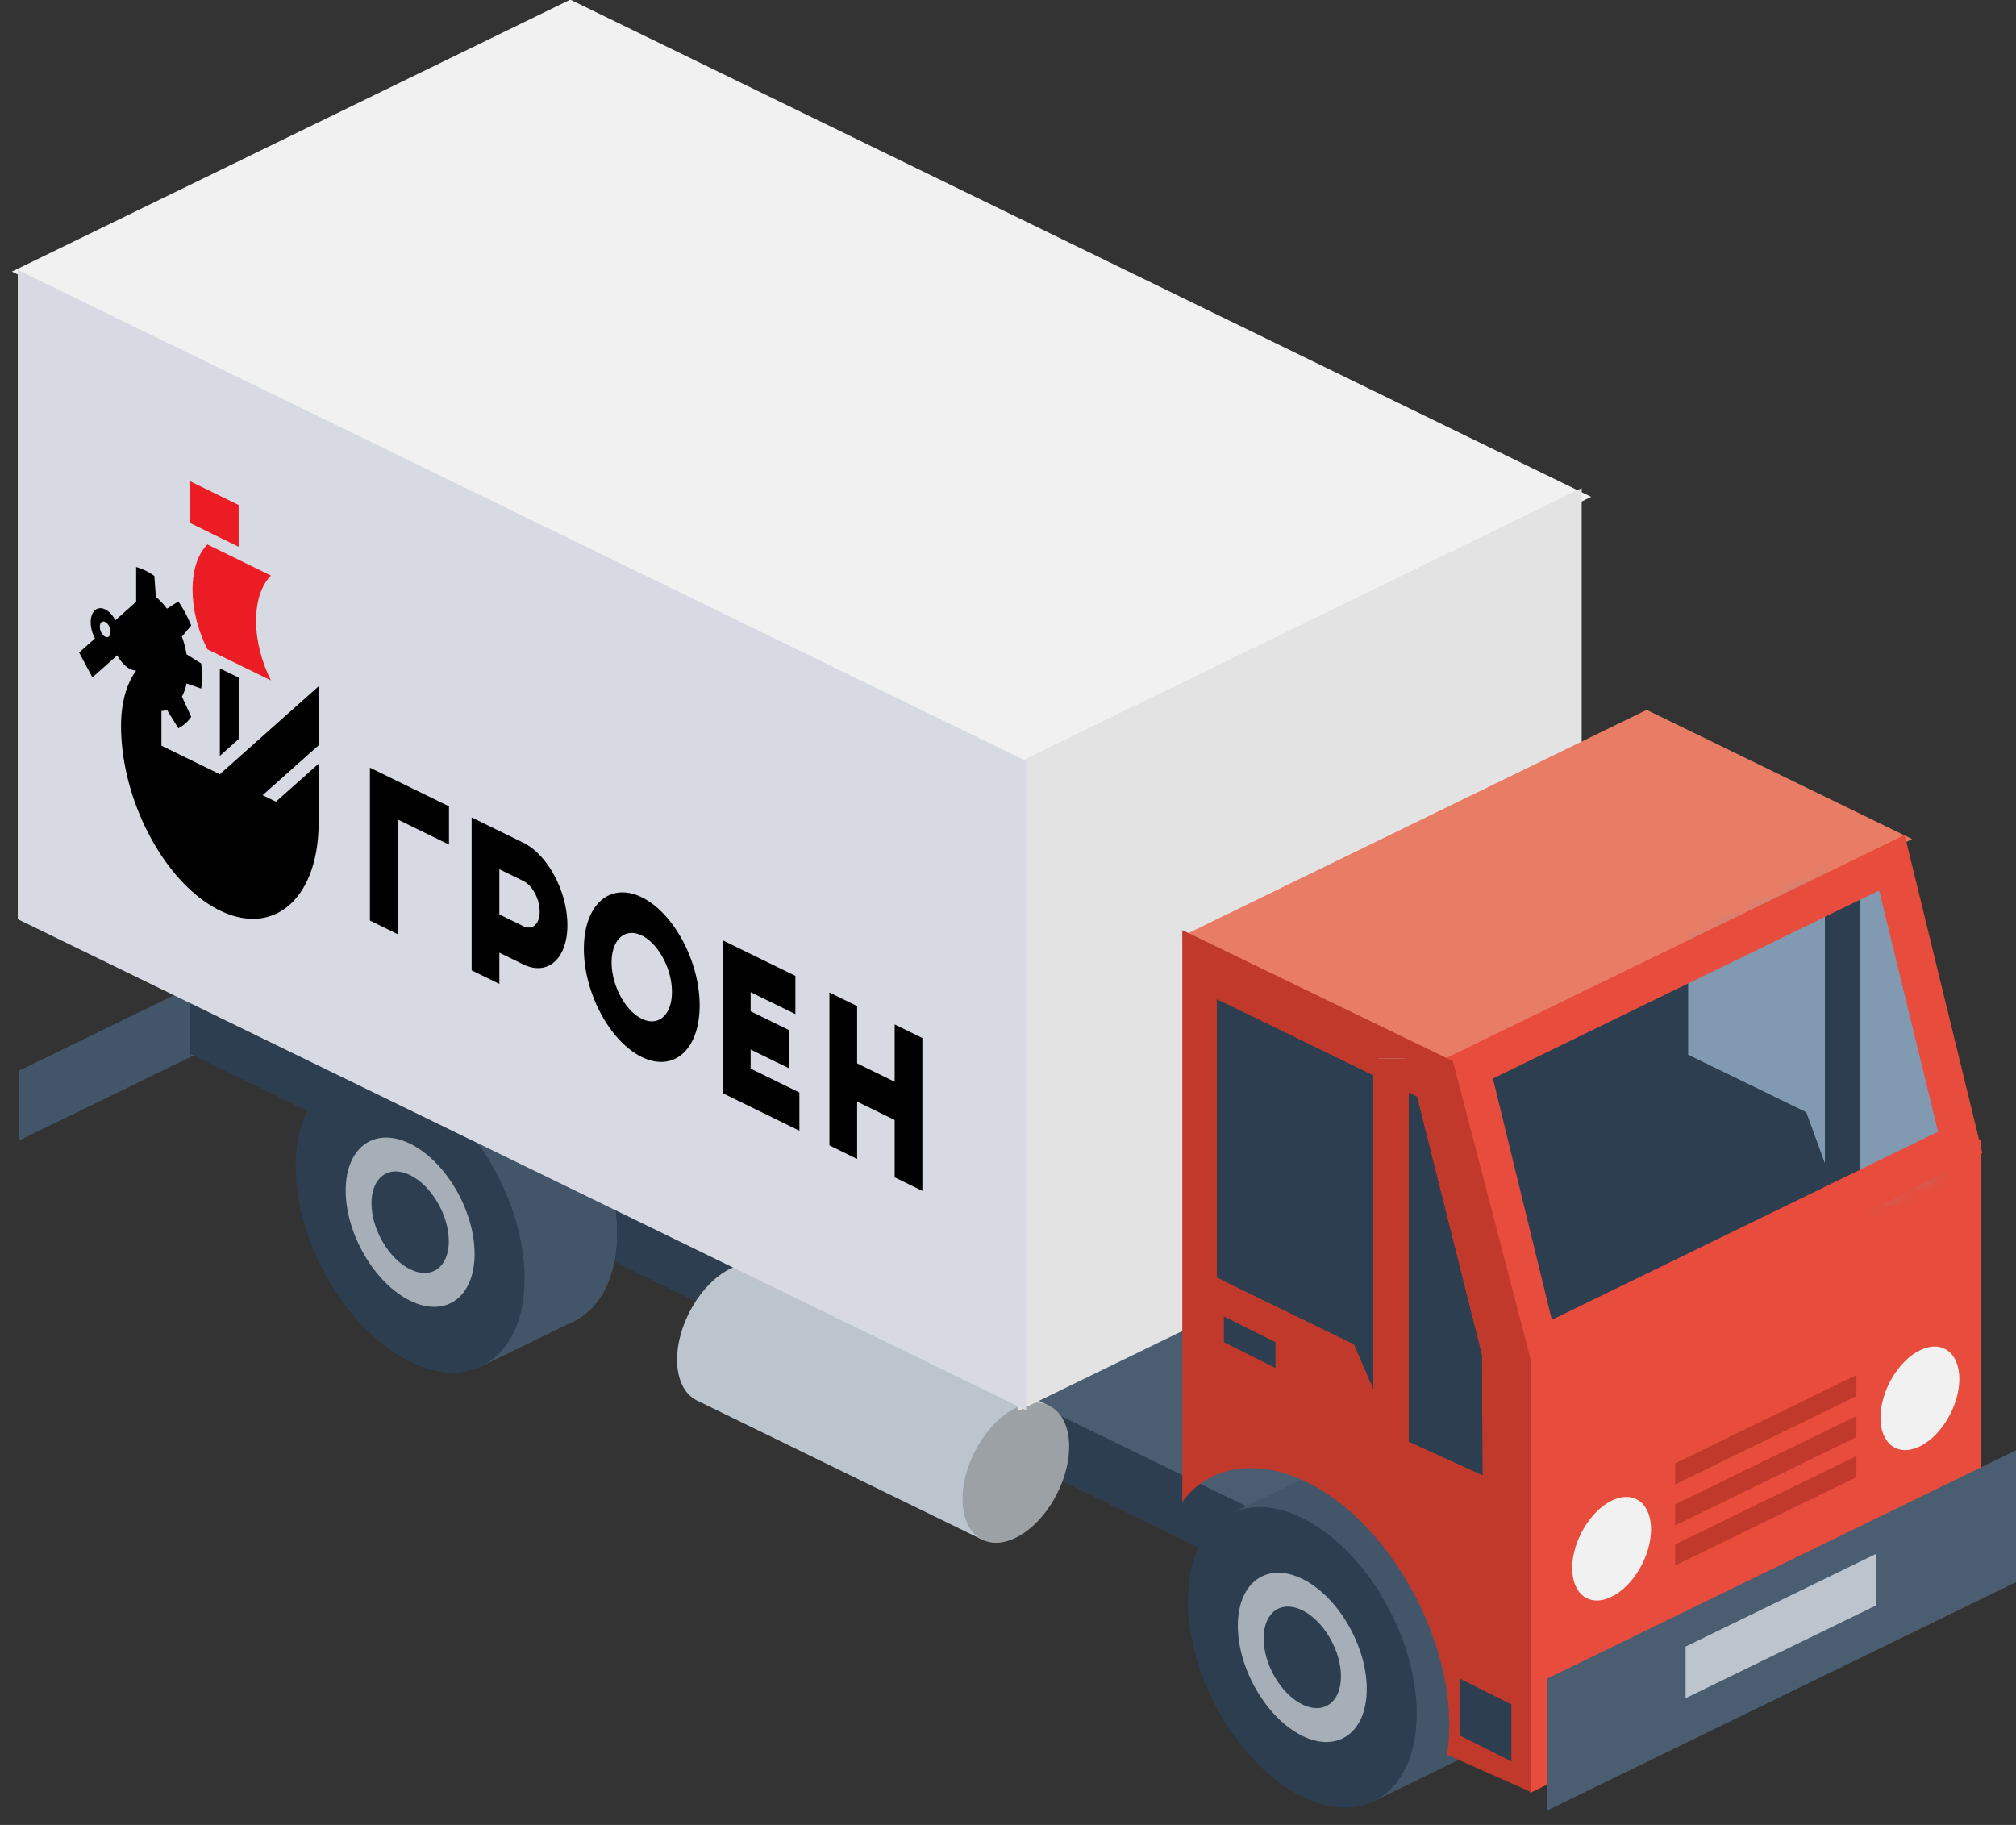 <svg width="116" height="105" xmlns="http://www.w3.org/2000/svg" xmlns:xlink="http://www.w3.org/1999/xlink"><rect width="100%" height="100%" fill="#333333" stroke="none"/><defs><path id="a" d="M26.479.627l4.239 17.362L4.707 30.654.469 13.292 26.479.627z"/></defs><g fill="none" fill-rule="evenodd"><path d="M-5-12h128v128H-5z"/><path fill="#435669" d="M27.056 48.962v4.016L1.072 65.63v-4.015l25.984-12.653z"/><path fill="#2C3E50" d="M73.164 87.105v4.016L10.945 60.629v-4.016z"/><path fill="#4B5E71" d="M102.579 75.074L75.247 88.385l-16.022-7.8 27.331-13.31z"/><path d="M33.139 75.951c1.442-.764 2.36-2.522 2.36-4.99 0-4.425-2.951-9.466-6.584-11.249-1.335-.656-2.578-.781-3.616-.458l-5.941 2.852 8.29 16.525 5.492-2.678-.001-.002z" fill="#435669"/><path d="M23.6 62.304c-3.634-1.784-6.584.36-6.584 4.785s2.95 9.466 6.584 11.25c3.634 1.784 6.584-.361 6.584-4.786s-2.95-9.465-6.584-11.249z" fill="#2C3E50"/><path d="M23.6 65.805c-2.047-1.005-3.709.203-3.709 2.696 0 2.492 1.662 5.332 3.709 6.336 2.047 1.005 3.709-.203 3.709-2.695 0-2.493-1.662-5.332-3.709-6.337z" fill="#A6AFB7"/><path d="M33.139 75.951c1.442-.764 2.36-2.522 2.36-4.99 0-4.425-2.951-9.466-6.584-11.249-1.335-.656-2.578-.781-3.616-.458l-5.941 2.852 8.29 16.525 5.492-2.678-.001-.002z" fill="#435669"/><path d="M23.6 62.304c-3.634-1.784-6.584.36-6.584 4.785s2.95 9.466 6.584 11.25c3.634 1.784 6.584-.361 6.584-4.786s-2.95-9.465-6.584-11.249z" fill="#2C3E50"/><path d="M23.6 65.805c-2.047-1.005-3.709.203-3.709 2.696 0 2.492 1.662 5.332 3.709 6.336 2.047 1.005 3.709-.203 3.709-2.695 0-2.493-1.662-5.332-3.709-6.337z" fill="#A6AFB7"/><path d="M23.6 67.612c-1.228-.603-2.225.122-2.225 1.617s.997 3.198 2.225 3.801c1.228.603 2.225-.122 2.225-1.617s-.997-3.198-2.225-3.801z" fill="#2C3E50"/><path d="M84.473 100.988c1.442-.763 2.36-2.522 2.36-4.989 0-4.425-2.951-9.466-6.584-11.25-1.335-.656-2.578-.781-3.616-.457l-5.941 2.851 8.29 16.525 5.492-2.678-.001-.002z" fill="#435669"/><path d="M74.934 87.341c-3.634-1.784-6.584.36-6.584 4.785s2.95 9.466 6.584 11.25c3.634 1.784 6.584-.36 6.584-4.785s-2.95-9.466-6.584-11.25z" fill="#2C3E50"/><path d="M74.934 90.842c-2.047-1.005-3.709.203-3.709 2.696 0 2.492 1.662 5.332 3.709 6.337s3.709-.203 3.709-2.696c0-2.492-1.662-5.332-3.709-6.337z" fill="#A6AFB7"/><path d="M74.934 92.649c-1.228-.602-2.225.122-2.225 1.617 0 1.496.997 3.199 2.225 3.802 1.228.602 2.225-.122 2.225-1.617 0-1.496-.997-3.199-2.225-3.802z" fill="#2C3E50"/><path d="M40.058 80.557c-.671-.355-1.099-1.175-1.099-2.324 0-2.062 1.375-4.41 3.068-5.241.622-.306 1.201-.364 1.684-.213l16.717 8.132-3.862 7.699-16.508-8.052v-.001z" fill="#BCC5CE"/><path d="M58.452 81.003c1.693-.831 3.067.168 3.067 2.229 0 2.062-1.374 4.41-3.067 5.241-1.693.831-3.067-.167-3.067-2.229 0-2.062 1.374-4.41 3.067-5.241z" fill="#9CA1A6"/><path fill="#F1F1F1" d="M91.556 28.587L59.427 44.234.686 15.627 32.815-.02l58.741 28.607z"/><path fill="#E3E3E3" d="M91.01 28.083v37.308L58.58 81.182V43.875l32.43-15.792z"/><path fill="#D7DAE2" d="M1.021 15.532v37.354l58.026 28.255V43.786L1.021 15.532z"/><path fill="#E87C64" d="M110.021 48.277L83.268 61.306l-15.271-7.433 26.754-13.029 15.27 7.433z"/><path fill="#E74C3C" d="M114.008 65.528v24.985L88.04 103.158V78.053l25.968-12.525z"/><path fill="#4B5E71" d="M116 83.445v7.585l-27.002 13.148v-7.585z"/><path d="M106.816 83.779v1.211l-10.429 5.079v-1.211l10.429-5.079zm0-2.304v1.211l-10.429 5.079v-1.211l10.429-5.079zm0-2.357v1.211l-10.429 5.078v-1.211l10.429-5.078z" fill="#C0392B"/><path fill="#BCC5CE" d="M107.966 89.394v2.968l-10.977 5.345v-2.968z"/><path fill="#2C3E50" d="M109.479 48.627l4.239 17.362-26.011 12.665-4.238-17.362 26.01-12.665z"/><g transform="translate(83 48)"><mask id="b" fill="#fff"><use xlink:href="#a"/></mask><path d="M24.01 1.497l1.219.584c2.867 4.623 3.723 9.664 3.737 14.878l.032 6.891-4.988-2.275V1.497zM22.004.335V18.93l-1.073-2.939-6.795-3.308V-3.321L22.004.335z" fill="#8199B1" mask="url(#b)"/></g><path d="M114.065 66.349L87.92 79.908l-4.883-18.945 26.558-12.922 4.47 18.308zm-28.162-4.295l3.389 13.882 22.224-10.822-3.39-13.882-22.223 10.822z" fill="#E74C3C" fill-rule="nonzero"/><path d="M68.03 86.425V53.514l15.568 7.536 4.508 17.289v24.774l-4.845-2.154c.084-.532.128-1.1.128-1.703 0-5.497-3.665-11.759-8.179-13.976-2.906-1.426-5.729-.926-7.18 1.145z" fill="#C0392B"/><path d="M92.732 86.343c1.252-.615 2.269.124 2.269 1.649s-1.017 3.263-2.269 3.878c-1.253.615-2.269-.124-2.269-1.65 0-1.525 1.016-3.262 2.269-3.877zm17.739-8.652c1.252-.615 2.269.124 2.269 1.649 0 1.526-1.017 3.263-2.269 3.878-1.253.615-2.27-.124-2.27-1.649 0-1.526 1.017-3.263 2.27-3.878z" fill="#F1F1F1"/><path fill="#2C3E50" d="M70.437 57.701v16.004l7.477 3.64 2.234 5.183 5.152 2.344-.032-6.891-3.737-14.879-11.094-5.401z"/><path fill="#2C3E50" d="M70.017 57.496V73.5l7.897 3.845 2.234 5.183 5.152 2.344-.032-6.891-3.737-14.879-11.514-5.606z"/><path fill="#BCC5CE" d="M79.328 60.9h1.484v22.26h-1.484z"/><path fill="#C0392B" d="M79.017 60.9h2.044v23.808h-2.044z"/><path fill="#2C3E50" d="M73.392 77.224l-2.969-1.484v1.484l2.969 1.484zm13.573 20.841l-2.963-1.482v3.274l2.963 1.482z"/><path d="M12.65 38.456v5.034l1.082-.964v-3.541l-1.082-.529zm-6.598-3.395c.229.112.437.343.588.625l.001.001 1.193-1.063v-1.999c.171.046.346.112.524.199.178.087.353.193.524.314l.085 1.202c.228.192.443.422.641.681l.655-.417c.285.422.535.89.74 1.383l-.534.642c.117.33.207.671.265 1.015l.842.529c.027.249.042.497.042.743s-.015.48-.042.702l-.842-.294a2.698 2.698 0 0 1-.265.754l.534 1.165a2.019 2.019 0 0 1-.74.659l-.655-1.058a1.347 1.347 0 0 1-.319.064v1.994l3.361 1.644 5.683-5.059v3.398l-3.22 2.867.765.374 2.455-2.185v3.386c0 4.33-2.545 6.595-5.683 5.059-3.14-1.536-5.684-6.291-5.684-10.621 0-1.351.323-2.439.868-3.177-.035-.008-.175-.011-.337-.091-.293-.143-.557-.436-.749-.794l-1.43 1.272-.765-1.43.91-.811a2.03 2.03 0 0 1-.244-.931c0-.633.374-.966.833-.742zm.218.955a.53.53 0 0 0-.218-.23c-.085-.042-.163-.032-.218.017-.055.049-.089.139-.089.257s.034.241.089.344a.53.53 0 0 0 .218.23c.086.042.163.033.218-.017.055-.049.089-.139.089-.256a.756.756 0 0 0-.089-.345z" fill="#000"/><path d="M10.917 27.679l2.815 1.378v2.403l-2.815-1.378v-2.403zm1.017 9.68l3.657 1.789c-.532-1.052-.856-2.27-.856-3.435 0-1.164.324-2.065.856-2.597l-3.657-1.789c-.552.554-.856 1.473-.856 2.597 0 1.124.304 2.34.856 3.435z" fill="#EC1C24"/><path fill="#000" d="M21.285 44.169l4.55 2.225v2.2l-2.955-1.446v6.598l-1.595-.781v-8.796zm5.853 2.863l2.974 1.455c.7.343 1.334 1.045 1.793 1.903.46.858.744 1.872.744 2.838 0 .967-.284 1.702-.744 2.111-.459.409-1.093.491-1.793.148l-1.379-.675v1.797l-1.595-.78v-8.797zm2.974 3.654l-1.379-.674v2.601l1.379.675c.26.127.496.097.666-.055.171-.152.276-.425.276-.785a2.29 2.29 0 0 0-.276-1.055c-.17-.318-.406-.579-.666-.707zm6.816.94c.919.45 1.752 1.372 2.355 2.498.602 1.127.975 2.458.975 3.726 0 1.269-.373 2.235-.975 2.772-.603.536-1.436.643-2.355.193-.92-.45-1.753-1.372-2.355-2.498-.603-1.127-.976-2.458-.976-3.726 0-1.269.373-2.235.976-2.771.602-.537 1.435-.644 2.355-.194zm1.228 3.502c-.315-.587-.749-1.068-1.228-1.303-.48-.234-.914-.179-1.228.101-.314.28-.509.784-.509 1.445 0 .662.195 1.356.509 1.942.314.588.748 1.068 1.228 1.303.479.235.913.179 1.228-.101.314-.279.508-.783.508-1.445 0-.661-.194-1.355-.508-1.942zm3.441-1.021l4.169 2.04v2.199l-2.575-1.26v1.1l2.21 1.081v2.199l-2.21-1.081v1.1l2.806 1.373v2.199l-4.4-2.153v-8.797zm6.128 2.998l1.594.78v3.299l2.16 1.057v-3.299l1.594.78v8.797l-1.594-.78V64.44l-2.16-1.057v3.299l-1.594-.78z"/></g></svg>
